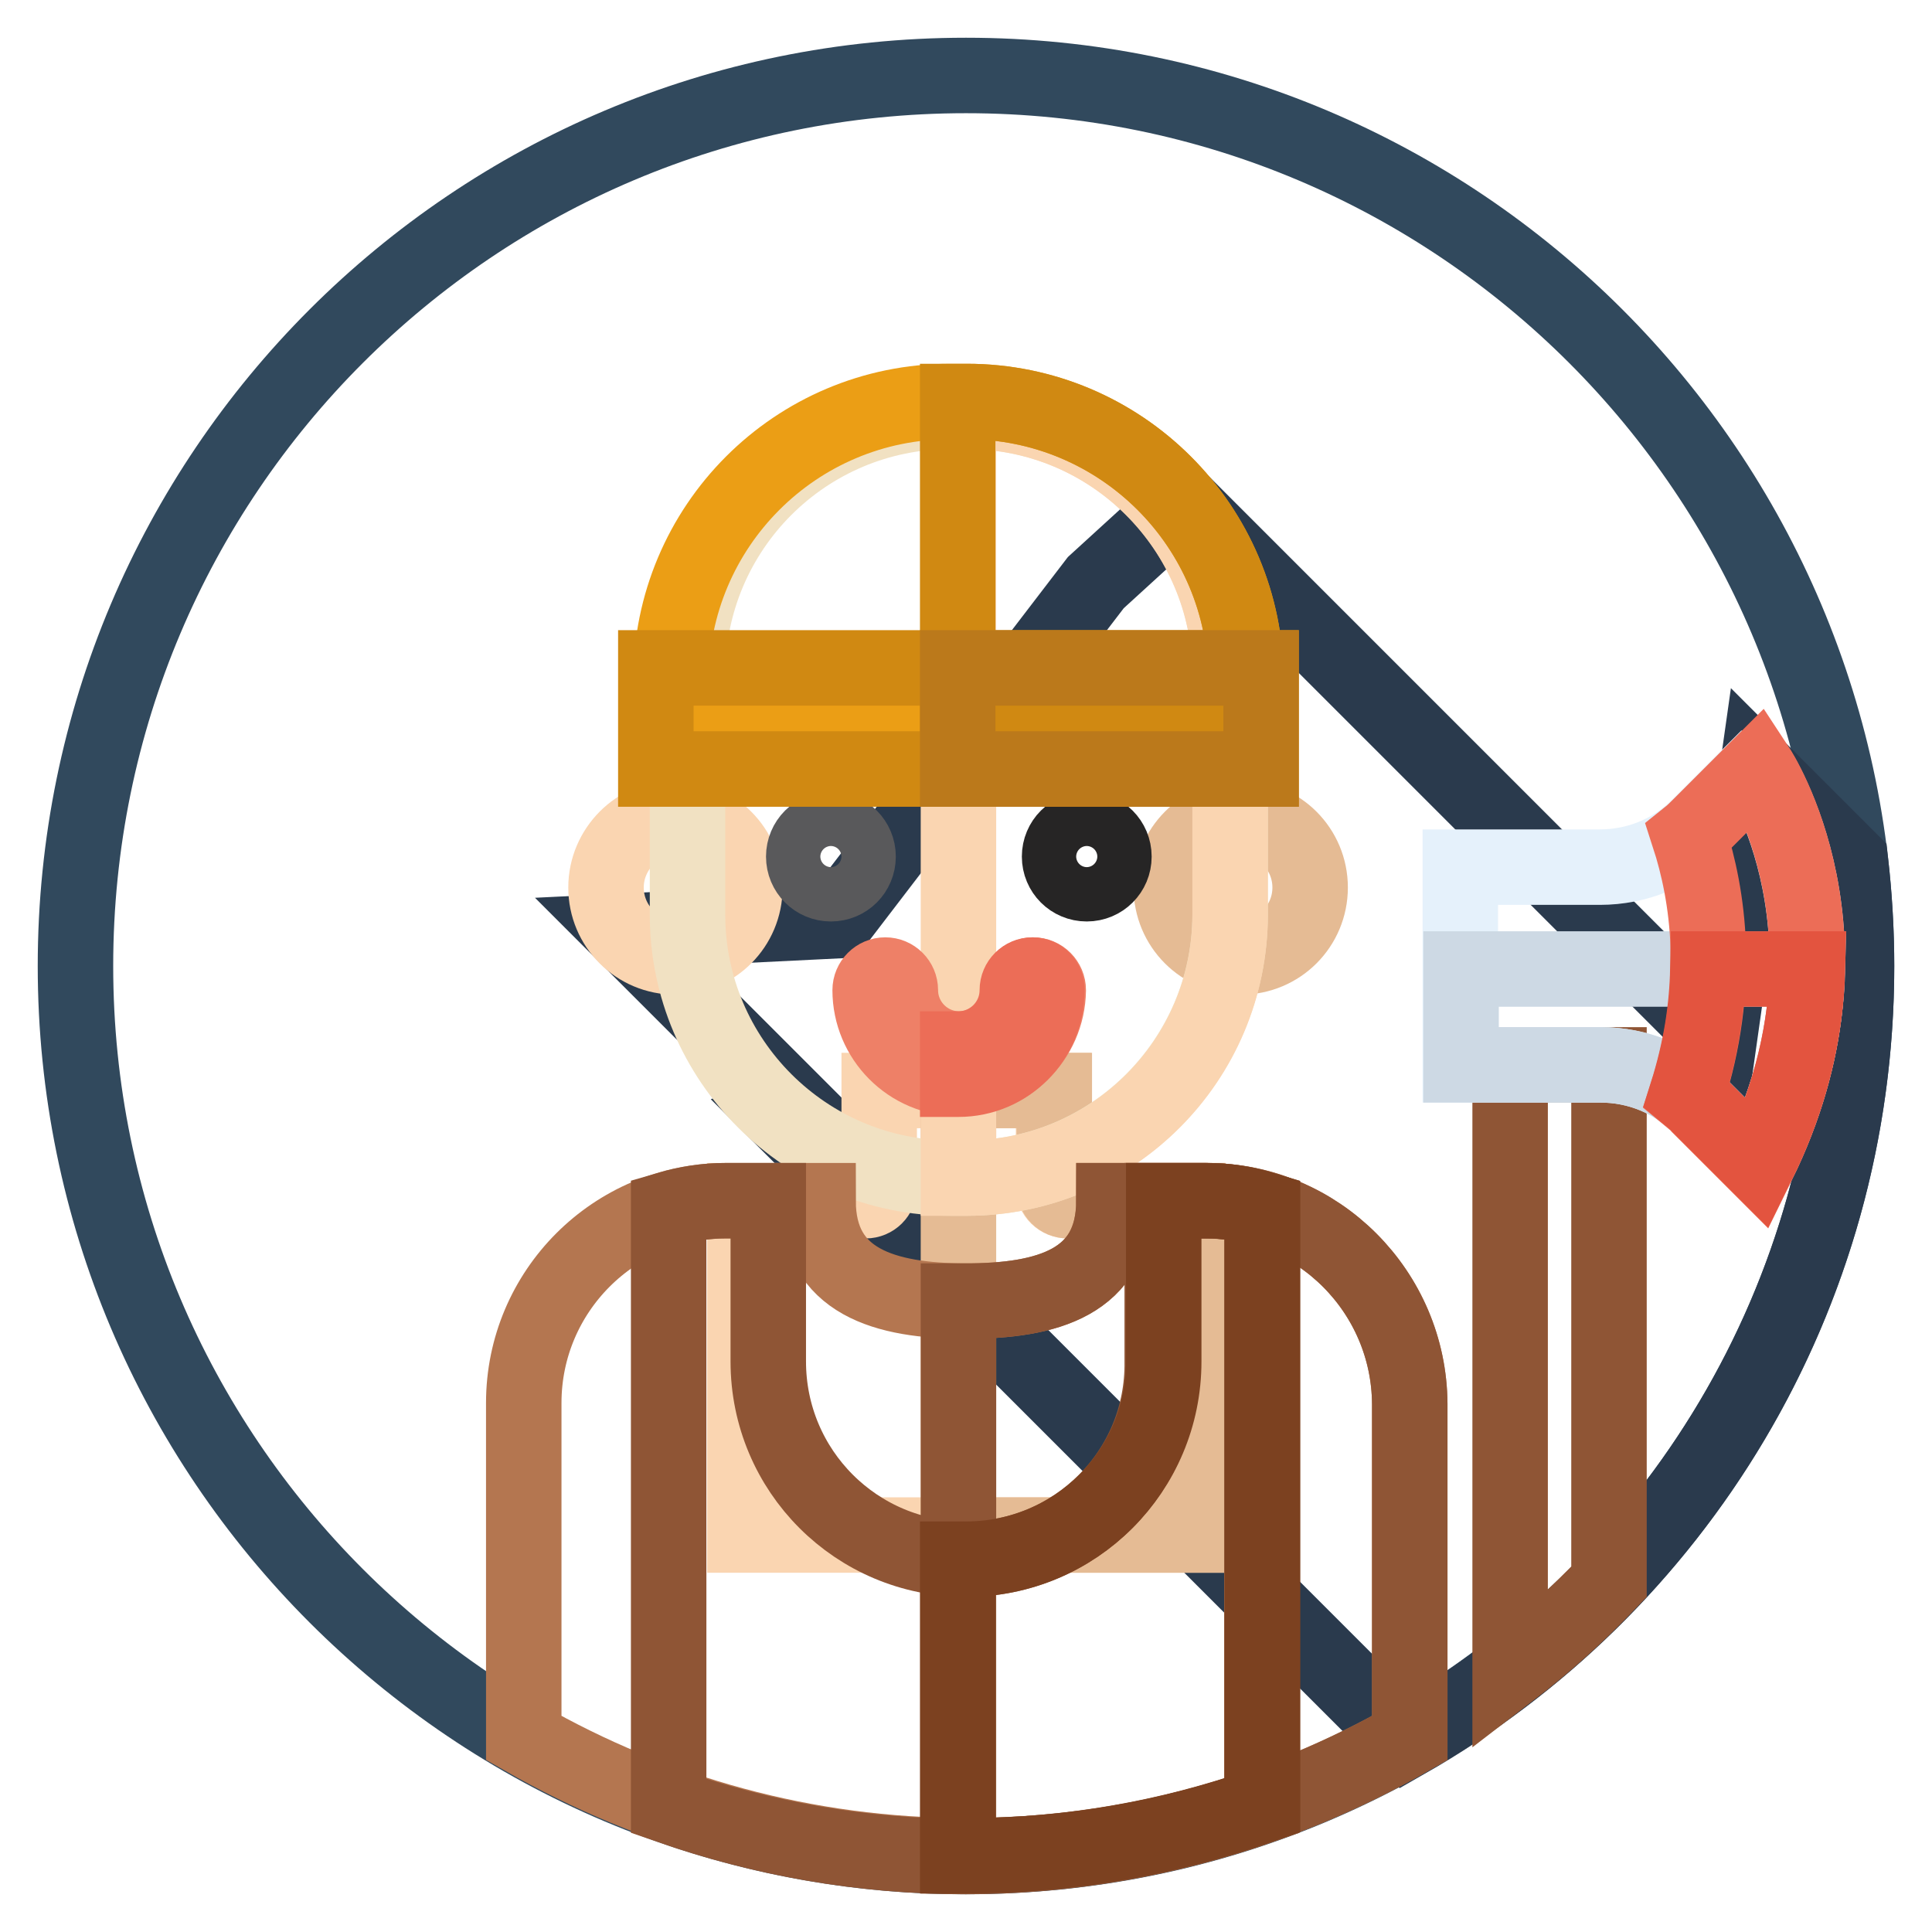 <?xml version="1.0" encoding="utf-8"?>
<!-- Svg Vector Icons : http://www.onlinewebfonts.com/icon -->
<!DOCTYPE svg PUBLIC "-//W3C//DTD SVG 1.1//EN" "http://www.w3.org/Graphics/SVG/1.1/DTD/svg11.dtd">
<svg version="1.1" xmlns="http://www.w3.org/2000/svg" xmlns:xlink="http://www.w3.org/1999/xlink" x="0px" y="0px" viewBox="0 0 256 256" enable-background="new 0 0 256 256" xml:space="preserve">
<g> <path stroke-width="10" fill-opacity="0" stroke="#31495d"  d="M10,128c0,65.2,52.8,118,118,118c65.2,0,118-52.8,118-118c0-65.2-52.8-118-118-118C62.8,10,10,62.8,10,128z "/> <path stroke-width="10" fill-opacity="0" stroke="#2a3a4d"  d="M246,128c0-4.7-0.3-9.4-0.8-13.9l-12.3-12.3l-5.1,36l-71.1-71.1l-11.5,10.5L110.9,122l-28.5,1.4l23,23 l-2.4,1l23.1,23.1l60.2,60.2C221.9,210.4,246,172,246,128z"/> <path stroke-width="10" fill-opacity="0" stroke="#fad5b1"  d="M139.6,157.3v-12.8h-23.1v12.8c0,1-0.8,1.8-1.8,1.8H98.7v44.3h58.7v-44.3h-15.9 C140.4,159.1,139.6,158.3,139.6,157.3z"/> <path stroke-width="10" fill-opacity="0" stroke="#e5bb94"  d="M157.4,159.1h-15.9c-1,0-1.8-0.8-1.8-1.8v-12.8H127v58.9h30.4L157.4,159.1L157.4,159.1z"/> <path stroke-width="10" fill-opacity="0" stroke="#fad5b1"  d="M80.3,117.6c0,5.1,4.1,9.2,9.2,9.2c5.1,0,9.2-4.1,9.2-9.2c0,0,0,0,0,0c0-5.1-4.1-9.2-9.2-9.2 C84.5,108.3,80.3,112.5,80.3,117.6z"/> <path stroke-width="10" fill-opacity="0" stroke="#e5bb94"  d="M155.2,117.6c0,5.1,4.1,9.2,9.2,9.2c5.1,0,9.2-4.1,9.2-9.2c0-5.1-4.1-9.2-9.2-9.2 C159.4,108.3,155.2,112.5,155.2,117.6z"/> <path stroke-width="10" fill-opacity="0" stroke="#f1e1c2"  d="M128.1,156.1H126c-19.2,0-34.9-15.6-34.9-34.9V89.4c0-19.3,15.6-34.9,34.9-34.9h2.1 c19.3,0,34.9,15.6,34.9,34.9v31.9C162.9,140.5,147.3,156.1,128.1,156.1z"/> <path stroke-width="10" fill-opacity="0" stroke="#fad5b1"  d="M128.1,54.5h-1.1v101.6h1.1c19.3,0,34.9-15.6,34.9-34.9V89.3C162.9,70.1,147.3,54.5,128.1,54.5z"/> <path stroke-width="10" fill-opacity="0" stroke="#eb9e15"  d="M165.1,90.2c0-20.5-16.6-37-37-37h-2.2c-20.5,0-37,16.6-37,37v5.8h76.3L165.1,90.2z"/> <path stroke-width="10" fill-opacity="0" stroke="#d08912"  d="M165.1,90.2c0-20.5-16.6-37-37-37h-1.2V96h38.2L165.1,90.2L165.1,90.2L165.1,90.2z"/> <path stroke-width="10" fill-opacity="0" stroke="#59595b"  d="M106.5,113.5c0,2,1.6,3.6,3.6,3.6c2,0,3.6-1.6,3.6-3.6c0-2-1.6-3.6-3.6-3.6 C108.1,109.9,106.5,111.5,106.5,113.5L106.5,113.5z"/> <path stroke-width="10" fill-opacity="0" stroke="#262525"  d="M140.4,113.5c0,2,1.6,3.6,3.6,3.6c2,0,3.6-1.6,3.6-3.6c0-2-1.6-3.6-3.6-3.6 C142,109.9,140.4,111.5,140.4,113.5L140.4,113.5z"/> <path stroke-width="10" fill-opacity="0" stroke="#b47650"  d="M159.9,159.1h-12.3c0,10.8-8.8,13.3-19.6,13.3s-19.6-2.6-19.6-13.3H96.2c-14.8,0-26.8,12-26.8,26.8v44.4 c17.3,9.9,37.3,15.6,58.7,15.6c21.4,0,41.4-5.7,58.7-15.6V186C186.7,171.2,174.7,159.1,159.9,159.1L159.9,159.1z"/> <path stroke-width="10" fill-opacity="0" stroke="#8f5535"  d="M159.9,159.1h-12.3c0,10.8-8.8,13.3-19.6,13.3H127v73.5c0.3,0,0.7,0,1.1,0c21.4,0,41.4-5.7,58.7-15.6V186 C186.7,171.2,174.7,159.1,159.9,159.1z"/> <path stroke-width="10" fill-opacity="0" stroke="#ee8067"  d="M127,142.9c-6.5,0-11.7-5.3-11.7-11.7c0-1.1,0.9-2,2-2c1.1,0,2,0.9,2,2c0,4.3,3.5,7.8,7.8,7.8 c4.3,0,7.8-3.5,7.8-7.8c0-1.1,0.9-2,2-2c1.1,0,2,0.9,2,2C138.8,137.7,133.5,142.9,127,142.9z"/> <path stroke-width="10" fill-opacity="0" stroke="#ec6d57"  d="M136.8,129.2c-1.1,0-2,0.9-2,2c0,4.3-3.5,7.8-7.8,7.8h-0.1v4h0.1c6.5,0,11.7-5.3,11.7-11.7 C138.8,130.1,137.9,129.2,136.8,129.2z"/> <path stroke-width="10" fill-opacity="0" stroke="#d08912"  d="M86.9,88.5h80.2v13.4H86.9V88.5z"/> <path stroke-width="10" fill-opacity="0" stroke="#bb791b"  d="M126.9,88.5h40.2v13.4h-40.2V88.5z"/> <path stroke-width="10" fill-opacity="0" stroke="#8f5535"  d="M128,206.6c-14.5,0-26.2-11.7-26.2-26.2v-21.3h-5.7c-2.6,0-5.1,0.4-7.5,1.1v79.1 c12.3,4.3,25.5,6.7,39.3,6.7c13.8,0,27-2.4,39.3-6.7v-79.1c-2.4-0.7-4.9-1.1-7.5-1.1h-5.7v21.3C154.2,194.9,142.5,206.6,128,206.6 L128,206.6z"/> <path stroke-width="10" fill-opacity="0" stroke="#7c4120"  d="M159.9,159.1h-5.7v21.3c0,14.5-11.7,26.2-26.2,26.2c-0.3,0-0.7,0-1.1,0v39.3h1.1c13.8,0,27-2.4,39.3-6.7 v-79C165,159.5,162.5,159.1,159.9,159.1L159.9,159.1z"/> <path stroke-width="10" fill-opacity="0" stroke="#8f5535"  d="M200.1,221.4c4.7-3.6,9-7.5,13.1-11.8v-68.5h-13.1V221.4z"/> <path stroke-width="10" fill-opacity="0" stroke="#e5f1fb"  d="M232.9,154.2l-7.7-7.7c-3.5-3.5-8.2-5.4-13.1-5.4h-18.6v-26.2h18.5c4.9,0,9.6-1.9,13.1-5.4l7.7-7.7 C232.9,101.8,247.7,124.3,232.9,154.2z"/> <path stroke-width="10" fill-opacity="0" stroke="#cdd9e4"  d="M193.6,128.4v12.7h18.5c4.9,0,9.6,1.9,13.1,5.4l7.7,7.7c4.7-9.5,6.4-18.3,6.6-25.8H193.6z"/> <path stroke-width="10" fill-opacity="0" stroke="#ec6d57"  d="M232.9,101.8l-7.7,7.7c-0.4,0.4-0.9,0.9-1.4,1.3c2.5,7.7,4.4,19.8-0.3,34.3c0.6,0.5,1.2,0.9,1.7,1.5 l7.7,7.7C247.7,124.3,232.9,101.8,232.9,101.8L232.9,101.8z"/> <path stroke-width="10" fill-opacity="0" stroke="#e3543f"  d="M226.3,128.4c-0.1,5.1-0.9,10.6-2.8,16.6c0.6,0.5,1.2,0.9,1.7,1.5l7.7,7.7c4.7-9.5,6.4-18.3,6.6-25.8H226.3 L226.3,128.4z"/></g>
</svg>